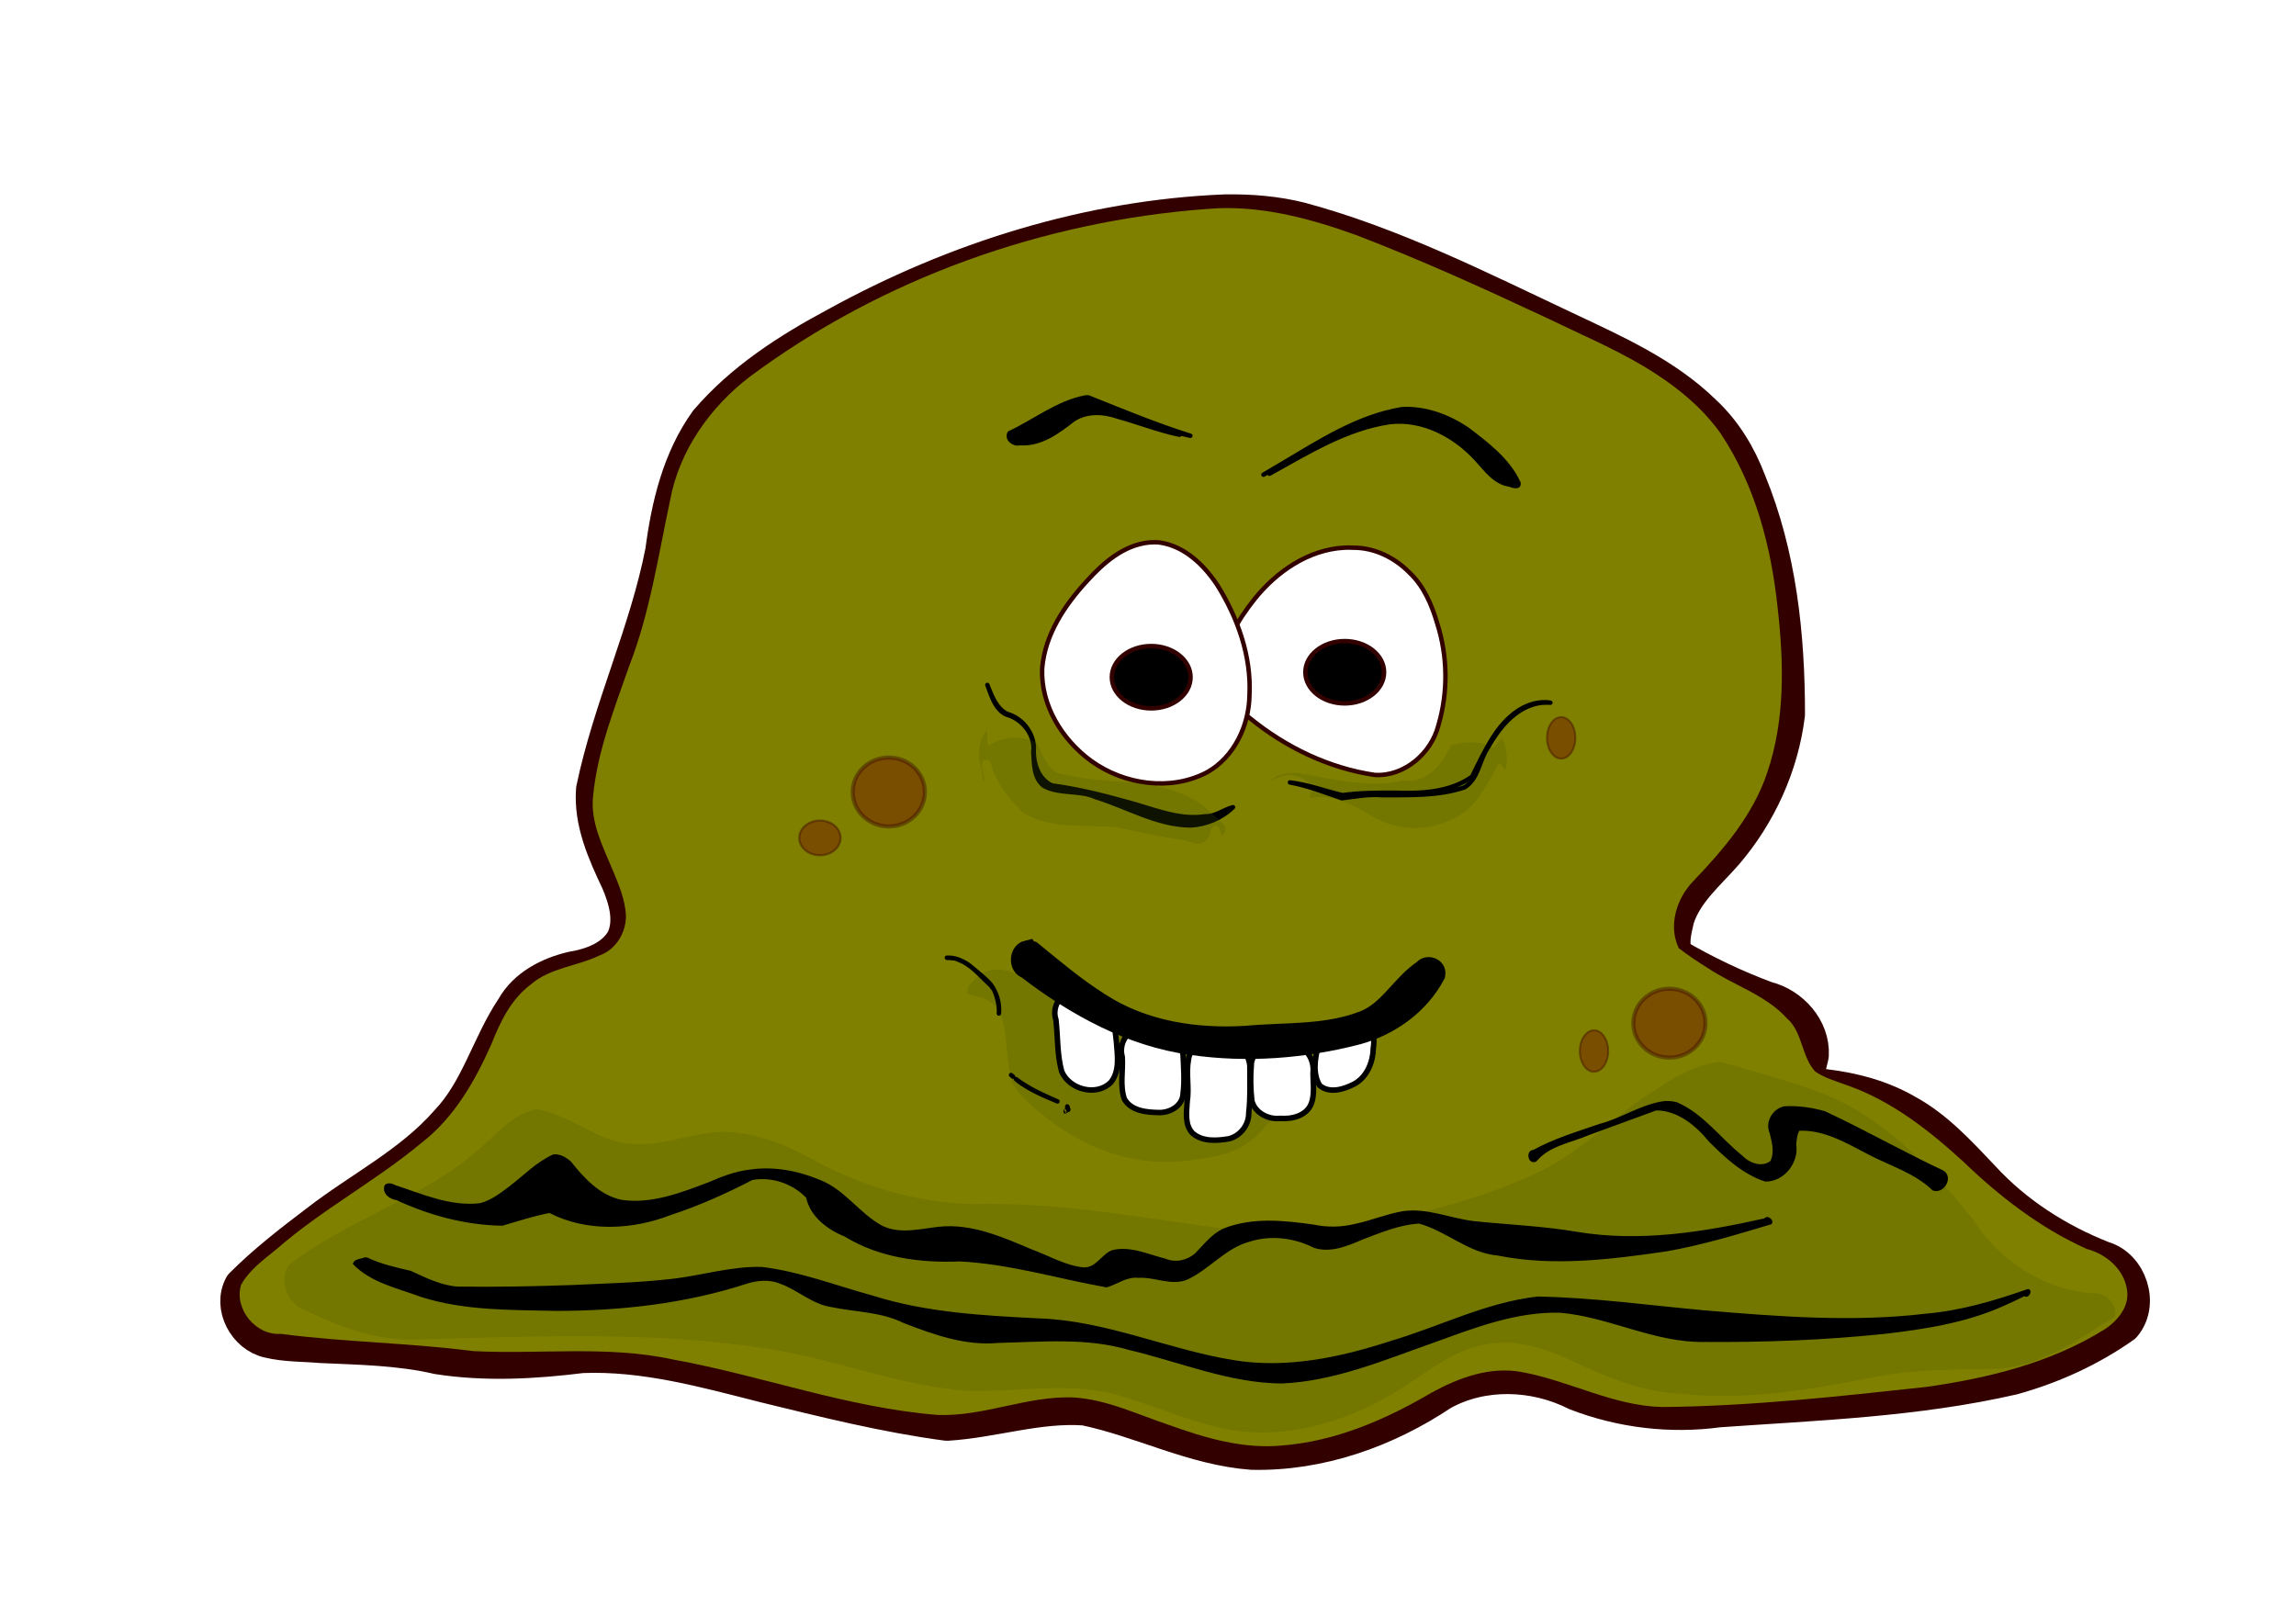 <?xml version="1.0" encoding="UTF-8" standalone="no"?>
<svg id="svg2" xmlns:rdf="http://www.w3.org/1999/02/22-rdf-syntax-ns#" xmlns="http://www.w3.org/2000/svg" xmlns:osb="http://www.openswatchbook.org/uri/2009/osb" viewBox="0 0 500 350" height="350" width="500" version="1.1" xmlns:cc="http://creativecommons.org/ns#" xmlns:xlink="http://www.w3.org/1999/xlink" xmlns:dc="http://purl.org/dc/elements/1.1/">
 <defs id="defs4">
  <filter id="filter3649" style="color-interpolation-filters:sRGB" height="1.4" width="1.4" y="-.2" x="-.2">
   <feGaussianBlur id="feGaussianBlur3651" stdDeviation="0.4" result="blur"/>
   <feComposite id="feComposite3653" operator="in" in="SourceGraphic" in2="blur" result="composite1"/>
   <feComposite id="feComposite3655" operator="in" in="composite1" in2="composite1" result="fbSourceGraphic"/>
   <feColorMatrix id="feColorMatrix3693" result="fbSourceGraphicAlpha" values="0 0 0 -1 0 0 0 0 -1 0 0 0 0 -1 0 0 0 0 1 0" in="fbSourceGraphic"/>
   <feGaussianBlur id="feGaussianBlur3695" stdDeviation="1.5" result="result14" in="fbSourceGraphic"/>
   <feFlood id="feFlood3697" flood-color="rgb(146,94,26)" result="result12"/>
   <feTurbulence id="feTurbulence3699" baseFrequency="0.001 0.002" seed="25" result="result5" numOctaves="5" type="turbulence"/>
   <feDisplacementMap id="feDisplacementMap3701" scale="100" yChannelSelector="G" in2="result14" result="result8" xChannelSelector="R" in="result5"/>
   <feComposite id="feComposite3703" k4="0" in2="result5" k3="0" k2="0.5" k1="0.5" result="result10" in="result8" operator="arithmetic"/>
   <feSpecularLighting id="feSpecularLighting3705" specularConstant="1" result="result2" specularExponent="15" surfaceScale="-15">
    <feDistantLight id="feDistantLight3707" elevation="90" azimuth="225"/>
   </feSpecularLighting>
   <feGaussianBlur id="feGaussianBlur3709" stdDeviation="0.4" result="result13"/>
   <feDiffuseLighting id="feDiffuseLighting3711" result="result1" surfaceScale="-20" diffuseConstant="0.6" in="result13">
    <feDistantLight id="feDistantLight3713" elevation="10" azimuth="225"/>
   </feDiffuseLighting>
   <feComposite id="feComposite3715" k4="0" in2="result1" k3="0.6" k2="1" k1="0" result="result4" in="fbSourceGraphic" operator="arithmetic"/>
   <feComposite id="feComposite3717" operator="in" result="result11" in2="fbSourceGraphic"/>
   <feBlend id="feBlend3719" in="result11" mode="normal" in2="result11" result="fbSourceGraphic"/>
   <feColorMatrix id="feColorMatrix3721" result="fbSourceGraphicAlpha" values="0 0 0 -1 0 0 0 0 -1 0 0 0 0 -1 0 0 0 0 1 0" in="fbSourceGraphic"/>
   <feTurbulence id="feTurbulence3723" numOctaves="5" baseFrequency="0.4"/>
   <feConvolveMatrix id="feConvolveMatrix3725" kernelMatrix="-4 0 0 0 -4 0 -2 0 -2 0 0 0 -10 0 0 0 -2 0 -2 0 -4 0 0 0 -4 " order="5 5" targetX="2" targetY="2"/>
   <feConvolveMatrix id="feConvolveMatrix3727" kernelMatrix="2 0 2 0 -5 0 2 0 2 " order="3 3" targetX="1" targetY="1"/>
   <feColorMatrix id="feColorMatrix3729" type="saturate" result="result1"/>
   <feComposite id="feComposite3731" in2="fbSourceGraphic" k3="0.5" k2="0.5" k1="1.5" result="result2" k4="0" operator="arithmetic"/>
   <feTurbulence id="feTurbulence3733" numOctaves="5" type="fractalNoise" result="result8" baseFrequency="0.1"/>
   <feDisplacementMap id="feDisplacementMap3735" scale="4" yChannelSelector="A" in2="result8" result="result15" xChannelSelector="A" in="result2"/>
   <feBlend id="feBlend3737" result="result4" in2="result1" mode="normal"/>
   <feColorMatrix id="feColorMatrix3739" type="luminanceToAlpha"/>
   <feDiffuseLighting id="feDiffuseLighting3741" surfaceScale="7" result="result3" diffuseConstant="1">
    <feDistantLight id="feDistantLight3743" elevation="37" azimuth="180"/>
   </feDiffuseLighting>
   <feComposite id="feComposite3745" in2="result4" k3="0.5" k2="0" k1="1.5" result="result5" k4="0" operator="arithmetic"/>
   <feBlend id="feBlend3747" result="result6" in2="result3" mode="normal"/>
   <feComposite id="feComposite3749" operator="in" result="fbSourceGraphic" in2="fbSourceGraphic"/>
   <feColorMatrix id="feColorMatrix3751" result="fbSourceGraphicAlpha" values="0 0 0 -1 0 0 0 0 -1 0 0 0 0 -1 0 0 0 0 1 0" in="fbSourceGraphic"/>
   <feColorMatrix id="feColorMatrix3753" type="hueRotate" values="180" result="fbSourceGraphic" in="fbSourceGraphic"/>
   <feColorMatrix id="feColorMatrix3755" values="1 0 0 0 0 0 1 0 0 0 0 0 1 0 0 -0.212 -0.715 -0.072 1 0 " result="result1" in="fbSourceGraphic"/>
   <feColorMatrix id="feColorMatrix3757" type="hueRotate" values="0"/>
   <feColorMatrix id="feColorMatrix3759" values="1 0 0 0 0 0 1 0 0 0 0 0 1 0 0 0 0 0 1 0 " result="result3"/>
   <feComposite id="feComposite3761" operator="atop" result="result6" in2="result3"/>
   <feComposite id="feComposite3763" k4="0" in2="result6" k3="0.5" k2="0.5" k1="0.5" result="result4" in="result6" operator="arithmetic"/>
   <feBlend id="feBlend3765" mode="normal" result="result2" in2="fbSourceGraphic" in="result4"/>
   <feComposite id="feComposite3767" in2="result2" k3="0" k2="1" k1="0" result="result5" k4="0" operator="arithmetic"/>
   <feComposite id="feComposite3769" operator="in" result="fbSourceGraphic" in2="fbSourceGraphic"/>
   <feColorMatrix id="feColorMatrix3771" result="fbSourceGraphicAlpha" values="0 0 0 -1 0 0 0 0 -1 0 0 0 0 -1 0 0 0 0 1 0" in="fbSourceGraphic"/>
   <feColorMatrix id="feColorMatrix3773" values="1 0 0 0 0 1 0 0 0 0 1 0 0 0 0 0 0 0 0 1 " type="matrix" result="r" in="fbSourceGraphic"/>
   <feColorMatrix id="feColorMatrix3775" values="0 1 0 0 0 0 1 0 0 0 0 1 0 0 0 0 0 0 0 1 " type="matrix" result="g" in="fbSourceGraphic"/>
   <feColorMatrix id="feColorMatrix3777" values="0 0 1 0 0 0 0 1 0 0 0 0 1 0 0 0 0 0 0 1 " type="matrix" result="b" in="fbSourceGraphic"/>
   <feBlend id="feBlend3779" result="minrg" mode="darken" in2="g" in="r"/>
   <feBlend id="feBlend3781" result="p" mode="darken" in2="b" in="minrg"/>
   <feBlend id="feBlend3783" result="maxrg" mode="lighten" in2="g" in="r"/>
   <feBlend id="feBlend3785" result="q" mode="lighten" in2="b" in="maxrg"/>
   <feComponentTransfer id="feComponentTransfer3787" result="q2" in="q">
    <feFuncR id="feFuncR3789" slope="0" type="linear"/>
   </feComponentTransfer>
   <feBlend id="feBlend3791" result="pq" mode="lighten" in2="q2" in="p"/>
   <feColorMatrix id="feColorMatrix3793" values="-1 1 0 0 0 -1 1 0 0 0 -1 1 0 0 0 0 0 0 0 1 " type="matrix" result="qminp" in="pq"/>
   <feComposite id="feComposite3795" k4="0" in2="qminp" k3="1" k2="0" k1="0" result="qminpc" in="qminp" operator="arithmetic"/>
   <feBlend id="feBlend3797" mode="screen" in2="fbSourceGraphic" result="result2"/>
   <feComposite id="feComposite3799" operator="in" result="fbSourceGraphic" in2="fbSourceGraphic" in="result2"/>
   <feColorMatrix id="feColorMatrix5554" result="fbSourceGraphicAlpha" values="0 0 0 -1 0 0 0 0 -1 0 0 0 0 -1 0 0 0 0 1 0" in="fbSourceGraphic"/>
   <feGaussianBlur id="feGaussianBlur5556" stdDeviation="2.3" result="result0" in="fbSourceGraphicAlpha"/>
   <feMorphology id="feMorphology5558" radius="6.6" result="result1" in="fbSourceGraphicAlpha"/>
   <feGaussianBlur id="feGaussianBlur5560" stdDeviation="8.9" in="result1"/>
   <feColorMatrix id="feColorMatrix5562" values="1 0 0 0 0 0 1 0 0 0 0 0 1 0 0 0 0 0 0.3 0" result="result91"/>
   <feComposite id="feComposite5564" operator="out" result="result2" in2="result91" in="result0"/>
   <feGaussianBlur id="feGaussianBlur5566" stdDeviation="1.7" result="result4"/>
   <feDiffuseLighting id="feDiffuseLighting5568" result="result92" surfaceScale="10">
    <feDistantLight id="feDistantLight5570" elevation="45" azimuth="225"/>
   </feDiffuseLighting>
   <feBlend id="feBlend5572" result="result93" in2="fbSourceGraphic" mode="multiply"/>
   <feComposite id="feComposite5574" operator="in" result="result3" in2="fbSourceGraphicAlpha"/>
   <feSpecularLighting id="feSpecularLighting5576" in="result4" result="result94" specularExponent="17.9" surfaceScale="5">
    <feDistantLight id="feDistantLight5578" elevation="45" azimuth="225"/>
   </feSpecularLighting>
   <feComposite id="feComposite5580" operator="atop" in2="result3"/>
  </filter>
  <filter id="filter12107" style="color-interpolation-filters:sRGB">
   <feGaussianBlur id="feGaussianBlur12109" in="SourceAlpha" stdDeviation="2.3" result="result0"/>
   <feMorphology id="feMorphology12111" in="SourceAlpha" radius="6.6" result="result1"/>
   <feGaussianBlur id="feGaussianBlur12113" stdDeviation="8.9" in="result1"/>
   <feColorMatrix id="feColorMatrix12115" values="1 0 0 0 0 0 1 0 0 0 0 0 1 0 0 0 0 0 0.3 0" result="result91"/>
   <feComposite id="feComposite12117" operator="out" in="result0" in2="result91" result="result2"/>
   <feGaussianBlur id="feGaussianBlur12119" stdDeviation="1.7" result="result4"/>
   <feDiffuseLighting id="feDiffuseLighting12121" surfaceScale="10">
    <feDistantLight id="feDistantLight12123" elevation="45" azimuth="225"/>
   </feDiffuseLighting>
   <feBlend id="feBlend12125" in2="SourceGraphic" mode="multiply"/>
   <feComposite id="feComposite12127" operator="in" in2="SourceAlpha" result="result3"/>
   <feSpecularLighting id="feSpecularLighting12129" in="result4" specularExponent="17.9" surfaceScale="5">
    <feDistantLight id="feDistantLight12131" elevation="45" azimuth="225"/>
   </feSpecularLighting>
   <feComposite id="feComposite12133" operator="atop" in2="result3"/>
  </filter>
  <filter id="filter12135" style="color-interpolation-filters:sRGB">
   <feGaussianBlur id="feGaussianBlur12137" in="SourceAlpha" stdDeviation="2.3" result="result0"/>
   <feMorphology id="feMorphology12139" in="SourceAlpha" radius="6.6" result="result1"/>
   <feGaussianBlur id="feGaussianBlur12141" stdDeviation="8.9" in="result1"/>
   <feColorMatrix id="feColorMatrix12143" values="1 0 0 0 0 0 1 0 0 0 0 0 1 0 0 0 0 0 0.3 0" result="result91"/>
   <feComposite id="feComposite12145" operator="out" in="result0" in2="result91" result="result2"/>
   <feGaussianBlur id="feGaussianBlur12147" stdDeviation="1.7" result="result4"/>
   <feDiffuseLighting id="feDiffuseLighting12149" surfaceScale="10">
    <feDistantLight id="feDistantLight12151" elevation="45" azimuth="225"/>
   </feDiffuseLighting>
   <feBlend id="feBlend12153" in2="SourceGraphic" mode="multiply"/>
   <feComposite id="feComposite12155" operator="in" in2="SourceAlpha" result="result3"/>
   <feSpecularLighting id="feSpecularLighting12157" in="result4" specularExponent="17.9" surfaceScale="5">
    <feDistantLight id="feDistantLight12159" elevation="45" azimuth="225"/>
   </feSpecularLighting>
   <feComposite id="feComposite12161" operator="atop" in2="result3"/>
  </filter>
  <filter id="filter12474" style="color-interpolation-filters:sRGB" height="1.169" width="1.028" y="-.085" x="-.014">
   <feGaussianBlur id="feGaussianBlur12476" stdDeviation="2.487"/>
  </filter>
  <filter id="filter12474-5-9" style="color-interpolation-filters:sRGB" height="1.169" width="1.028" y="-.085" x="-.014">
   <feGaussianBlur id="feGaussianBlur12476-0-4" stdDeviation="2.487"/>
  </filter>
  <filter id="filter12474-5-9-6" style="color-interpolation-filters:sRGB" height="1.169" width="1.028" y="-.085" x="-.014">
   <feGaussianBlur id="feGaussianBlur12476-0-4-3" stdDeviation="2.487"/>
  </filter>
  <filter id="filter12474-5-9-0" style="color-interpolation-filters:sRGB" height="1.169" width="1.028" y="-.085" x="-.014">
   <feGaussianBlur id="feGaussianBlur12476-0-4-1" stdDeviation="2.487"/>
  </filter>
 </defs>
 <g id="layer2" transform="translate(-27.87 -32.373)">
  <g id="g12817" transform="translate(225.71 -87.143)">
   <g id="g12771">
    <path id="path9074-1" stroke-linejoin="round" d="m69.021 165.8c-29.691 1.183-58.751 10.304-84.698 24.585-10.34 5.53-20.445 12.025-28.121 21.019-5.901 8.21-8.293 18.303-9.579 28.175-3.461 17.733-11.399 34.21-15.071 51.889-0.547 7.061 2.454 13.716 5.402 19.943 1.683 3.935 3.032 8.583 1.188 12.707-2.229 4.102-6.971 5.852-11.332 6.574-5.024 1.182-10.1 3.763-12.704 8.418-5.365 7.985-7.674 17.849-14.441 24.917-7.963 9.107-18.996 14.539-28.429 21.875-5.658 4.286-11.288 8.652-16.313 13.681-2.486 4.548 0.856 10.671 5.753 11.743 3.675 0.891 7.494 0.772 11.241 1.101 8.56 0.396 17.209 0.503 25.596 2.453 10.396 1.625 20.986 1.026 31.381-0.263 13.549-0.544 26.749 3.142 39.753 6.45 13.144 3.205 26.303 6.51 39.733 8.297 10.067-0.624 19.881-4.065 30.041-3.328 12.301 2.57 23.732 8.72 36.393 9.65 14.696 0.34 29.137-4.798 41.258-12.91 8.973-4.999 20.325-4.561 29.376 0.005 9.791 3.791 20.534 5.086 30.94 3.66 21.439-1.516 43.083-2.254 64.108-7.09 8.555-2.38 16.758-6.117 24.02-11.246 3.958-4.597 1.298-12.712-4.474-14.336-9.893-3.903-19.09-9.775-26.295-17.648-5.005-5.259-9.985-10.766-16.437-14.288-5.421-3.149-11.576-4.788-17.766-5.524-1.537-0.161-3.229-0.928-3.551-2.6-0.478-1.489 0.248-2.944 0.48-4.379 0.318-5.72-4.297-10.816-9.682-12.136-6.836-2.542-13.444-5.691-19.739-9.372-1.332-2.577-0.466-5.568 0.128-8.223 1.837-5.875 6.763-9.897 10.676-14.375 7.246-8.462 12.068-19.046 13.425-30.118 0.013-17.198-1.851-34.717-8.462-50.736-2.119-5.575-5.278-10.805-9.666-14.889-8.493-8.31-19.521-13.183-30.117-18.191-18.82-8.861-37.538-18.361-57.713-23.798-5.319-1.339-10.829-1.771-16.301-1.692z" stroke="#300" stroke-linecap="round" stroke-width="7.9" fill="none"/>
    <g>
     <path id="path9074" d="m64.921 165.03c-35.643 2.671-70.676 15.134-99.419 36.491-8.661 6.593-15.411 16.109-17.409 26.931-2.595 12.163-4.407 24.59-8.953 36.235-3.207 9.218-6.894 18.444-7.826 28.24-0.601 5.539 2 10.69 4.085 15.646 1.392 3.344 2.917 6.785 3.075 10.45 0.006 3.628-2.177 7.266-5.651 8.544-4.91 2.408-10.83 2.674-15.093 6.376-4.248 3.183-6.643 8.105-8.533 12.929-3.582 8.073-8.137 16.07-15.245 21.551-10.005 8.34-21.631 14.496-31.463 23.061-2.85 2.352-6.043 4.584-7.842 7.893-1.55 5.215 3.223 11.05 8.634 10.648 13.915 1.822 27.989 1.958 41.906 3.756 14.529 0.761 29.272-1.288 43.622 1.845 19.286 3.515 37.91 10.492 57.546 12.062 9.979 0.387 19.409-4.149 29.378-3.819 7.367 0.389 14.09 3.701 20.98 5.998 7.904 2.846 16.253 5.312 24.748 4.467 11.577-0.919 22.467-5.633 32.379-11.458 5.958-3.292 12.871-5.838 19.76-4.521 10.317 1.891 19.837 7.335 30.471 7.607 19.27-0.162 38.447-2.304 57.583-4.38 13.484-1.903 27.102-5.232 38.774-12.5 2.864-1.862 5.563-5.055 4.926-8.698-0.644-4.45-4.565-7.756-8.754-8.845-10.14-4.551-19.03-11.45-26.996-19.122-7.445-6.794-15.599-13.187-25.226-16.539-2.34-0.883-4.843-1.551-6.915-2.975-3.035-3.312-2.695-8.536-6.141-11.579-4.703-5.174-11.643-7.199-17.321-11.013-2.149-1.317-4.221-2.757-6.242-4.262-2.366-4.872-0.503-10.821 3.094-14.569 6.643-6.932 13.122-14.508 16.185-23.772 3.889-11.487 3.595-23.876 2.243-35.778-1.395-13.305-4.882-26.707-12.378-37.944-4.321-6.148-10.394-10.851-16.785-14.693-6.7-3.981-13.895-7.021-20.893-10.423-13.743-6.444-27.575-12.738-41.755-18.164-9.616-3.466-19.743-6.222-30.049-5.839-0.833 0.055-1.667 0.11-2.5 0.165z" fill-rule="evenodd" fill="#808000"/>
     <path id="path12301" opacity="0.46" d="m175.47 350.91c-5.996 1.146-11.076 4.778-16.047 8.108-7.681 5.553-14.548 12.429-23.336 16.288-11.113 5.249-23.162 8.005-35.027 10.967-8.512 1.992-17.347 2.626-26.042 1.629-10.387-1.216-20.71-2.926-31.083-4.253-9.942-1.307-19.968-2.133-30.001-1.905-12.733-0.238-25.202-4.232-36.224-10.496-6.612-3.372-14.068-6.139-21.602-4.928-6.254 0.947-12.547 3.391-18.928 1.993-6.401-1.494-11.612-6.129-18.141-7.23-4.968 0.931-8.353 4.995-11.947 8.184-9.345 8.513-21.315 13.09-32.151 19.289-3.393 2.008-6.814 4.063-9.91 6.481-2.387 3.609 0.008 9.023 4.112 10.064 7.823 3.904 16.505 6.816 25.358 6.093 25.088-0.621 50.381-1.806 75.277 2.143 14.49 2.308 28.311 8.012 43.012 9.111 10.57 0.295 21.309-1.901 31.74 0.637 10.142 2.666 19.705 7.862 30.344 8.371 12.267 0.585 24.269-3.977 34.33-10.741 5.52-3.782 11.279-7.958 18.147-8.63 6.871-0.836 13.437 2.047 19.502 4.914 6.635 3.055 13.643 5.644 21.004 6.047 14.554 1.601 29.133-0.925 43.368-3.778 8.699-1.616 17.584-1.452 26.39-1.63 7.923-0.757 15.035-4.778 21.514-9.144 1.193-0.737 2.386-1.474 3.579-2.21 0.74-2.857-2.299-5.531-5.055-5.088-10.464-0.849-20.136-7.124-25.708-15.939-7.84-9.751-16.573-19.218-27.7-25.24-6.901-3.548-14.479-5.448-21.873-7.67-1.996-0.537-3.978-1.283-6.017-1.562-0.295 0.042-0.59 0.084-0.885 0.126z" filter="url(#filter12474)" fill="#450"/>
     <path id="path12301-4-0-3" opacity="0.46" d="m-138.59 240.68c-5.724 0.375-11.382 1.343-17.049 2.191 20.67-2.142 43.267-2.043 61.396 9.479 0.097 2.312-7.959 4.689-2.717 5.537 29.14 0.998 56.911 10.881 83.927 21.009 37.059 12.385 76.925 16.524 115.73 12.007 17.819-2.398 34.582-9.698 49.655-19.294 3.546-2.814 6.777-0.149 9.295 2.506 4.021 1.971 5.008-3.902 4.826-6.699-0.199-3.746-1.949-7.385-4.766-9.865-5.644 0.532-11.286 5.77-16.86 2.055-16.903-4.743-34.509-6.152-51.988-6.776-18.742 12.945-42.856 14.82-64.761 11.023-46.76-1.712-92.629-11.721-138.36-20.814-9.352-1.589-18.836-2.562-28.331-2.36z" transform="matrix(.161 -.05 .02 .408 98.138 183.25)" filter="url(#filter12474-5-9-6)" fill="#450"/>
     <path id="path12585" d="m-118.5 393.39c-0.847 0.36-2.299 0.301-2.486 1.432 3.924 4.078 9.669 5.238 14.778 7.142 9.504 3.046 19.607 2.834 29.471 3.06 13.997 0.001 28.099-1.557 41.453-5.898 2.413-0.766 5.08-1.005 7.456 0.027 3.803 1.383 6.886 4.427 10.993 5.033 5.261 1.115 10.864 1.017 15.768 3.481 6.545 2.508 13.429 5.012 20.559 4.335 9.504-0.218 19.247-1.198 28.511 1.525 11.036 2.604 21.77 7.212 33.265 7.309 11.605-0.494 22.416-5.149 33.229-8.935 8.8-3.197 17.833-6.71 27.35-6.485 10.791 0.926 20.71 6.637 31.667 6.371 12.974 0.099 25.965-0.405 38.874-1.739 8.919-1.031 17.963-2.419 26.208-6.149 1.497-0.649 2.969-1.355 4.425-2.091 0.91 0.67 2.008-1.33 0.791-1.561-7.235 2.531-14.655 4.735-22.325 5.388-15.993 1.894-32.129 0.609-48.111-0.73-12.123-1.103-24.22-2.793-36.403-3.009-11.168 1.264-21.284 6.522-31.952 9.674-11.016 3.59-22.801 6.109-34.39 4.146-14.182-2.329-27.606-8.558-42.104-9.056-12.175-0.613-24.522-1.259-36.232-4.943-8.029-2.19-15.883-5.26-24.185-6.266-6.744-0.209-13.253 1.92-19.912 2.625-7.179 0.833-14.415 0.963-21.628 1.319-8.274 0.29-16.56 0.446-24.838 0.33-3.612-0.291-6.899-1.945-10.13-3.43-3.222-0.75-6.494-1.463-9.49-2.912-0.204-0.028-0.406-0.021-0.609 0.008z"/>
     <path id="path12585-5" d="m-77.304 370.93c-3.67 1.601-6.472 4.582-9.617 6.975-1.954 1.474-3.998 3.059-6.401 3.663-6.434 0.758-12.517-1.994-18.487-3.953-0.764-0.476-2.313-0.681-2.396 0.563-0.174 1.529 1.371 2.536 2.706 2.725 7.232 3.343 15.107 5.467 23.103 5.567 3.379-1.005 6.743-2.09 10.207-2.768 8.166 4.175 18.041 3.71 26.428 0.436 6.154-2.01 12.071-4.679 17.818-7.644 4.21-0.704 8.716 0.8 11.658 3.893 0.929 4.171 4.685 6.957 8.453 8.475 7.459 4.591 16.465 5.75 25.071 5.392 10.838 0.56 21.28 3.76 31.911 5.656 2.302-0.662 4.361-2.362 6.877-2.091 3.595-0.228 7.262 1.862 10.762 0.358 4.815-2.256 8.283-6.865 13.556-8.248 4.595-1.462 9.698-0.81 13.957 1.365 3.678 1.197 7.416-0.454 10.764-1.883 3.903-1.491 7.854-3.116 12.067-3.416 5.993 1.623 10.791 6.41 17.129 6.965 12.189 2.444 24.695 0.863 36.859-0.911 7.74-1.363 15.271-3.653 22.79-5.898 0.788-0.825-0.79-2.169-1.492-1.281-13.323 3.001-27.182 5.205-40.799 2.938-7.486-1.278-15.088-1.561-22.629-2.351-5.128-0.651-10.109-2.929-15.36-2.147-3.51 0.599-6.825 2.009-10.308 2.744-2.965 0.739-6.07 0.812-9.059 0.176-6.507-0.928-13.434-1.649-19.689 0.86-2.536 1.176-4.248 3.458-6.152 5.397-1.744 1.531-4.303 2.105-6.465 1.157-3.816-0.926-7.698-2.875-11.7-1.821-2.236 0.93-3.459 3.864-6.154 3.717-4.009-0.4-7.522-2.559-11.249-3.909-6.345-2.678-13.027-5.657-20.083-4.948-4.123 0.42-8.565 1.72-12.506-0.211-4.96-2.69-8.155-7.885-13.511-9.964-4.823-2.018-10.146-3.036-15.358-2.253-3.177 0.361-6.16 1.551-9.07 2.806-5.981 2.257-12.32 4.726-18.827 3.77-4.701-0.986-8.122-4.702-10.981-8.306-1.033-0.942-2.374-1.728-3.822-1.591z"/>
    </g>
    <g stroke-linejoin="round" stroke="#300" stroke-linecap="round" fill="#710000">
     <ellipse id="path12656-5" opacity="0.391" rx="4.494" ry="3.78" cy="302.01" cx="-19.286" stroke-width=".483"/>
     <ellipse id="path12656-50" opacity="0.391" rx="7.857" ry="7.5" cy="342.36" cx="165.71" stroke-width="0.9"/>
     <ellipse id="path12656-4" opacity="0.391" rx="3.088" ry="4.517" cy="348.43" cx="149.29" stroke-width=".438"/>
     <ellipse id="path12656-4-7" opacity="0.391" rx="3.088" ry="4.517" cy="280.22" cx="142.14" stroke-width=".438"/>
    </g>
    <path id="path12301-4-0-5" opacity="0.46" d="m55.465 248.8c-73.11 4.856-146.23 9.536-219.38 13.723-9.212 0.688-18.54 0.82-27.681 1.848-28.582 11.082-59.691 10.454-89.68 14.224-3.934 1.518-2.296 8.582 1.936 8.152 28.653 19.627 63.679 25.361 97.162 31.33 71.212 13.195 145.05 13.555 215.99-1.636 9.947-2.192 20.167-4.411 29.254-9.053 11.192-9.425 9.344-27.932 22.737-35.503 13.239-6.583 28.439-3.911 42.656-4.281 3.335-3.443-3.301-5.778-5.536-7.524-20.237-11.974-44.739-11.424-67.45-11.281z" transform="matrix(-.161 -.05 -.02 .408 39.005 233.25)" filter="url(#filter12474-5-9-0)" fill="#450"/>
    <path id="path9921-9-3-9" stroke-linejoin="round" d="m8.365 328.1c-0.534 0.088 1.655-0.042 2.232 0.342 3.041 0.986 5.048 3.644 7.34 5.707 0.913 1.272 0.726 0.865-0.03-0.204-1.379-1.577-3.086-2.838-4.678-4.186-1.41-1.003-3.101-1.758-4.865-1.659zm10.32 7.098c0.703 1.587 1.107 3.327 1.008 5.068 0.156-1.743-0.206-3.515-1.008-5.068zm4.084 18.803c-0.428-0.347-0.727-0.589 0 0zm1.164 0.994c2.579 1.923 5.568 3.171 8.516 4.408-3.138-1.374-6.305-2.783-9.049-4.867l0.533 0.459zm10.736 5.65-0.098-0.154 0.098 0.154zm-0.016 0.152-0.082-0.035 0.082 0.035zm0.148 0.424-0.012-0.164 0.012 0.164zm-0.574 0.244c-0.323 0.263 0.273-0.06 0 0z" stroke="#000" stroke-linecap="round" stroke-width="0.965"/>
   </g>
   <g id="g12751">
    <g id="g3342" fill="none" transform="translate(-302.86 -95.714)">
     <path id="path3336" d="m373.13 249.9c-23.228 0.302-45.934 7.333-66.545 17.746-11.565 6.154-23.484 11.632-34.876 18.11-5.175 3.064-10.401 6.186-14.837 10.285-7.271 6.874-11.1 16.592-12.863 26.271-2.844 15.889-1.47 32.114 0.128 48.058 1.358 14.174 3.052 28.47 1.576 42.705-0.44 3.971-1.121 7.98-2.955 11.575-2.569 5.468-6.551 10.075-9.855 15.082-1.787 3.064-2.466 7.229-0.252 10.265 2.628 4.042 7.051 6.304 10.582 9.435 13.745 10.853 27.472 22.153 43.545 29.433 10.645 4.952 21.642 9.872 33.464 10.986 6.305 0.274 12.109-2.88 17.075-6.458 4.327-3.045 9.335-5.678 14.775-5.479 5.068 0.139 9.652 2.752 13.447 5.933 3.597 2.926 7.2 6.215 11.848 7.302 6.232 1.712 12.692 0.35 19.019 0.169 8.533-0.502 17.089-0.615 25.629-0.232 9.232 0.205 18.839-0.144 27.334-4.166 11.477-5.22 20.75-14.002 29.881-22.48 8.515-8.011 16.678-16.65 22.533-26.837 2.396-6.423-1.214-14.215-7.479-16.843-7.032-3.863-15.374-5.153-21.735-10.253-2.528-2.092-4.175-5.227-4.166-8.538-0.252-4.672 1.891-9.106 4.719-12.697 7.723-12.309 16.58-24.149 21.537-37.945 6.392-21.396 0.643-46.146-15.103-62.102-10.561-9.815-23.724-16.021-36.153-23.051-16.497-9.104-32.875-18.863-50.98-24.472-6.301-1.542-12.826-1.889-19.291-1.803z"/>
     <path id="path3339" d="m229.92 448.79c-15.501 0.843-29.611 8.209-42.736 15.92-17.492 10.32-35.428 19.856-53.344 29.412-4.235 6.114 1.376 15.754 8.758 15.217 19.194 3.699 38.863 7.692 58.459 4.873 13.691-2.78 26.26-10.288 40.439-10.75 32.319 4.159 61.644 20.557 94.057 24.268 30.916 3.253 61.82-1.809 92.441-5.59 29.792-4.051 59.879-5.769 89.937-5.59 16.906-0.83 34.345-3.887 48.796-13.202 3.771-2.569 6.953-7.695 4.78-12.239-2.532-4.798-8.338-6.203-13.329-6.594-7.729-1.45-14.312-7.059-17.529-14.159-3.627-6.114-8.216-12.585-15.443-14.564-10.35-3.481-21.395-1.308-31.891 0.231-20.901 3.613-40.179 12.886-60.364 18.984-11.704 2.577-23.68-0.766-34.518-5.142-14.797-5.279-30.402-9.15-46.221-8.458-26.991-0.323-54.216 0.166-80.848-4.933-11.486-2.026-22.758-5.121-34.217-7.251-2.392-0.333-4.811-0.481-7.226-0.433z"/>
    </g>
    <path id="path9921-9" stroke-linejoin="round" d="m107.54 208.62c-9.71 1.581-18.078 7.092-26.384 12.009-1.285 0.757-2.571 1.515-3.856 2.272l8.254-4.393c-2.314 1.394-4.628 2.788-6.941 4.182 8.33-4.582 16.664-9.852 26.248-11.25 7.149-0.816 14.103 2.888 18.823 8.053 2.071 2.221 4.015 5.119 7.266 5.574 0.584 0.243 2.226 0.739 1.857-0.435-2.331-4.997-6.9-8.388-11.162-11.651-4.142-2.76-9.067-4.615-14.104-4.36z" stroke="#000" stroke-linecap="round" stroke-width="0.965"/>
    <g stroke-linejoin="round" stroke="#000" stroke-linecap="round" stroke-width="1.2" fill="#fff">
     <path id="rect10374" d="m65.938 346.29c-2.285 0.026-4.673 1.563-4.959 3.965-0.582 3.046 0.197 6.157-0.288 9.216-0.127 2.292-0.576 5.082 1.204 6.875 2.144 1.868 5.272 1.628 7.887 1.194 2.509-0.629 4.367-3.048 4.317-5.638 0.395-3.389 0.245-6.815 0.245-10.217-0.219-2.578-2.099-5.24-4.865-5.351-1.176-0.12-2.361-0.049-3.541-0.044z"/>
     <path id="rect10376" d="m80.186 346.88c-2.631-0.005-5.586 1.891-5.543 4.76-0.211 2.561-0.153 5.164 0.145 7.707 0.733 2.587 3.58 4.033 6.146 3.751 2.618 0.211 5.889-0.59 6.834-3.361 0.82-2.35 0.195-4.867 0.373-7.291-0.008-2.306-1.421-4.671-3.761-5.232-1.353-0.425-2.795-0.335-4.194-0.335z"/>
     <path id="rect10378" d="m97.233 342.31c-3.261 0.115-7.053 1.651-8.023 5.061-0.708 2.784-1.217 5.976 0.348 8.576 2.208 1.822 5.316 0.798 7.577-0.375 2.775-1.555 4.049-4.827 4.096-7.881 0.336-1.868 0.046-4.419-2.017-5.152-0.636-0.216-1.313-0.272-1.98-0.229z"/>
     <path id="rect10374-9" d="m35.469 335.62c-2.679 0.361-4.221 3.491-3.367 5.942 0.446 3.773 0.242 7.661 1.273 11.34 1.69 3.94 7.614 5.49 10.721 2.316 1.991-2.51 1.398-5.929 1.179-8.886-0.357-2.385-0.289-4.955-1.429-7.134-1.466-2.519-4.45-3.881-7.316-3.606-0.354-0.02-0.707 0.019-1.061 0.028z"/>
     <path id="rect10374-5" d="m49.588 343.83c-2.506 0.568-3.727 3.53-3.04 5.859 0.207 3.05-0.547 6.233 0.459 9.184 1.508 2.635 4.886 2.91 7.61 2.954 2.372 0.04 5.066-1.499 5.175-4.093 0.371-2.809 0.125-5.662 0.003-8.476-0.331-2.45-2.157-4.713-4.679-5.091-1.804-0.465-3.682-0.446-5.529-0.336z"/>
    </g>
    <g stroke-linejoin="round" stroke-linecap="round" stroke-width="0.965">
     <path id="path9921-9-7" d="m38.536 206.08c-6.094 1.175-11.014 5.207-16.527 7.775-0.697 1.3 1.022 2.542 2.225 2.168 4.409 0.348 8.203-2.416 11.485-5.004 2.904-2.056 6.769-1.867 9.985-0.711 4.455 1.223 8.768 2.943 13.297 3.897-1.076-0.346-2.15-0.697-3.223-1.053 1.869 0.426 3.737 0.852 5.606 1.277-7.556-2.387-14.883-5.421-22.232-8.367-0.205 0.006-0.41 0.012-0.615 0.018z" stroke="#000"/>
     <path id="path12073" d="m94.887 238.8c-7.837 0.43-14.778 5.253-19.558 11.233-3.67 4.644-7.017 10.112-7.026 16.218 0.156 4.071 3.021 7.38 6.117 9.732 7.775 6.314 17.147 10.841 27.093 12.307 6.452 0.398 12.335-4.707 13.887-10.8 2.137-7.231 2.039-15.075-0.274-22.252-1.183-4.023-2.891-8.04-5.993-10.97-3.188-3.263-7.582-5.466-12.2-5.462-0.681-0.033-1.365-0.04-2.047-0.005z" stroke="#300" fill="#fff"/>
     <path id="path12073-9" d="m52.535 237.65c-5.607 0.515-10.087 4.433-13.703 8.438-4.849 5.268-9.128 11.674-9.718 18.996-0.34 8.009 4.341 15.543 10.662 20.158 7.172 5.178 17.322 6.681 25.292 2.45 5.898-3.336 9.094-10.184 9.193-16.804 0.42-8.466-2.555-16.791-6.981-23.902-2.9-4.39-7.119-8.505-12.526-9.305-0.735-0.101-1.48-0.079-2.219-0.03z" stroke="#300" fill="#fff"/>
    </g>
    <g stroke-linejoin="round" stroke-linecap="round" stroke-width="0.965">
     <ellipse id="path12090" rx="8.571" ry="6.786" stroke="#300" filter="url(#filter12135)" cy="267.01" cx="52.857"/>
     <ellipse id="path12090-8" rx="8.571" ry="6.786" stroke="#300" filter="url(#filter12107)" cy="265.93" cx="95"/>
     <path id="path9921-9-3" d="m163.95 359.91c-4.656 0.869-8.665 3.623-13.223 4.822-4.911 1.691-9.941 3.178-14.509 5.703-1.148-0.13-0.886 2.12 0.215 1.654 2.927-3.496 7.696-4.112 11.662-5.84 4.891-1.79 9.781-3.58 14.672-5.371 4.912-0.01 8.985 3.376 11.945 6.986 3.468 3.448 7.195 6.951 11.938 8.51 3.789 0.035 6.81-3.925 6.186-7.574 0.108-1.188 0.224-2.429 0.852-3.475 5.743-0.357 10.834 2.751 15.738 5.293 4.696 2.429 9.983 4.01 13.873 7.752 1.852 0.624 3.641-2.41 1.826-3.498-8.675-4.057-16.997-8.825-25.678-12.869-2.784-0.815-5.735-1.218-8.626-1.068-2.266 0.448-3.827 3.102-2.806 5.253 0.516 2.092 1.148 4.448 0.079 6.479-2.06 1.762-5.159 0.665-6.832-1.107-4.749-3.772-8.389-9.06-14.092-11.531-1.05-0.261-2.154-0.335-3.219-0.119z" stroke="#000"/>
    </g>
    <g stroke-linejoin="round" stroke-linecap="round">
     <path id="path9921-9-5" d="m137.95 272.47c-4.713 0.326-8.332 3.974-10.738 7.748-1.665 2.705-3.084 5.558-4.443 8.428-4.914 3.503-11.221 3.735-17.032 3.522-3.745 0.01-7.508-0.002-11.223 0.533-3.819-0.911-7.529-2.319-11.447-2.777 3.888 0.727 7.587 2.161 11.312 3.447 2.916-0.364 5.833-0.908 8.784-0.666 5.993-0.053 12.156 0.246 17.917-1.705 3.063-1.878 3.192-5.859 5.061-8.622 2.374-4.198 5.73-8.485 10.667-9.623 0.978-0.235 1.978-0.241 2.977-0.193-0.604-0.119-1.222-0.109-1.834-0.092z" stroke="#000" stroke-width="0.965" fill="#668000"/>
     <path id="path9921-9-5-8" d="m17.85 270.49c0.741 2.047 1.881 4.354 4.201 4.893 3.145 1.213 5.564 4.473 5.135 7.923 0.165 2.542 0.049 5.668 2.288 7.378 3.509 1.921 7.778 0.805 11.373 2.489 6.838 2.085 13.259 6.059 20.591 6.123 3.418-0.18 6.776-1.588 9.238-3.977-2.052 0.526-3.811 2.053-6.016 1.98-6.014 0.935-11.707-1.77-17.405-3.217-5.265-1.478-10.594-2.775-16.02-3.501-3.108-1.425-4.169-5.174-3.926-8.34-0.18-3.327-2.606-6.357-5.82-7.243-2.442-1.206-3.362-3.973-4.317-6.307 0.226 0.6 0.452 1.2 0.678 1.801z" stroke="#000" stroke-width="0.965"/>
     <ellipse id="path12656" opacity="0.391" rx="7.857" ry="7.5" stroke="#300" cy="292.01" cx="-4.286" stroke-width="0.9" fill="#710000"/>
    </g>
   </g>
   <path id="path6949" d="m30.754 329.36c-1.438 0.325-1.578 2.745-0.109 3.129 9.017 6.694 19.333 12.163 30.596 13.641 10.26 1.433 20.784 0.65 30.816-1.858 5.9-1.58 11.408-5.28 14.374-10.714 0.196-1.166-1.627-1.631-2.236-0.75-4.103 2.572-6.436 7.447-11.137 9.145-6.907 2.585-14.398 2.019-21.618 2.666-9.314 0.562-19.081-0.826-27.109-5.849-4.513-2.723-8.602-6.066-12.734-9.319-0.264-0.116-0.56-0.145-0.842-0.09z" transform="matrix(1.175 0 0 1.219 -10.306 -74.907)" filter="url(#filter3649)" stroke="#000" stroke-width="3.707"/>
   <path id="path12301-4-0" opacity="0.46" d="m92.527 252.65c-5.472 1.637-9.396 6.385-14.798 8.351-7.827 4.01-16.772 5.568-25.474 4.322-60.303-1.157-120.44-14.37-180.8-7.159-12.661 1.869-25.098 4.942-37.521 7.965-2.598 3.949 5.397 7.589 6.781 3.1 4.195-3.845 11.863-1.299 13.285 4.104 8.351 8.945 21.558 6.903 32.551 6.853 29.732 2.22 59.543 3.039 89.32 4.264 42.956 3.026 85.891 12.24 129.07 7.771 14.26-3.957 29.067-8.015 41.25-16.687 3.005-2.591 6.475-7.497 10.835-4.904 4.347-0.587 7.527 3.497 3.285 6.449-3.433 2.346-2.337 8.905 0.498 2.785 1.002-4.217 5.365-6.306 5.92-10.644 1.023-6.242-3.686-12.132-9.314-14.264-0.927 2.407-0.159 8.273-4.234 7.143-19.232-7.463-40.159-9.64-60.645-9.447z" transform="matrix(-.161 -.05 -.02 .408 47.583 182.52)" filter="url(#filter12474-5-9)" fill="#450"/>
  </g>
 </g>
</svg>
